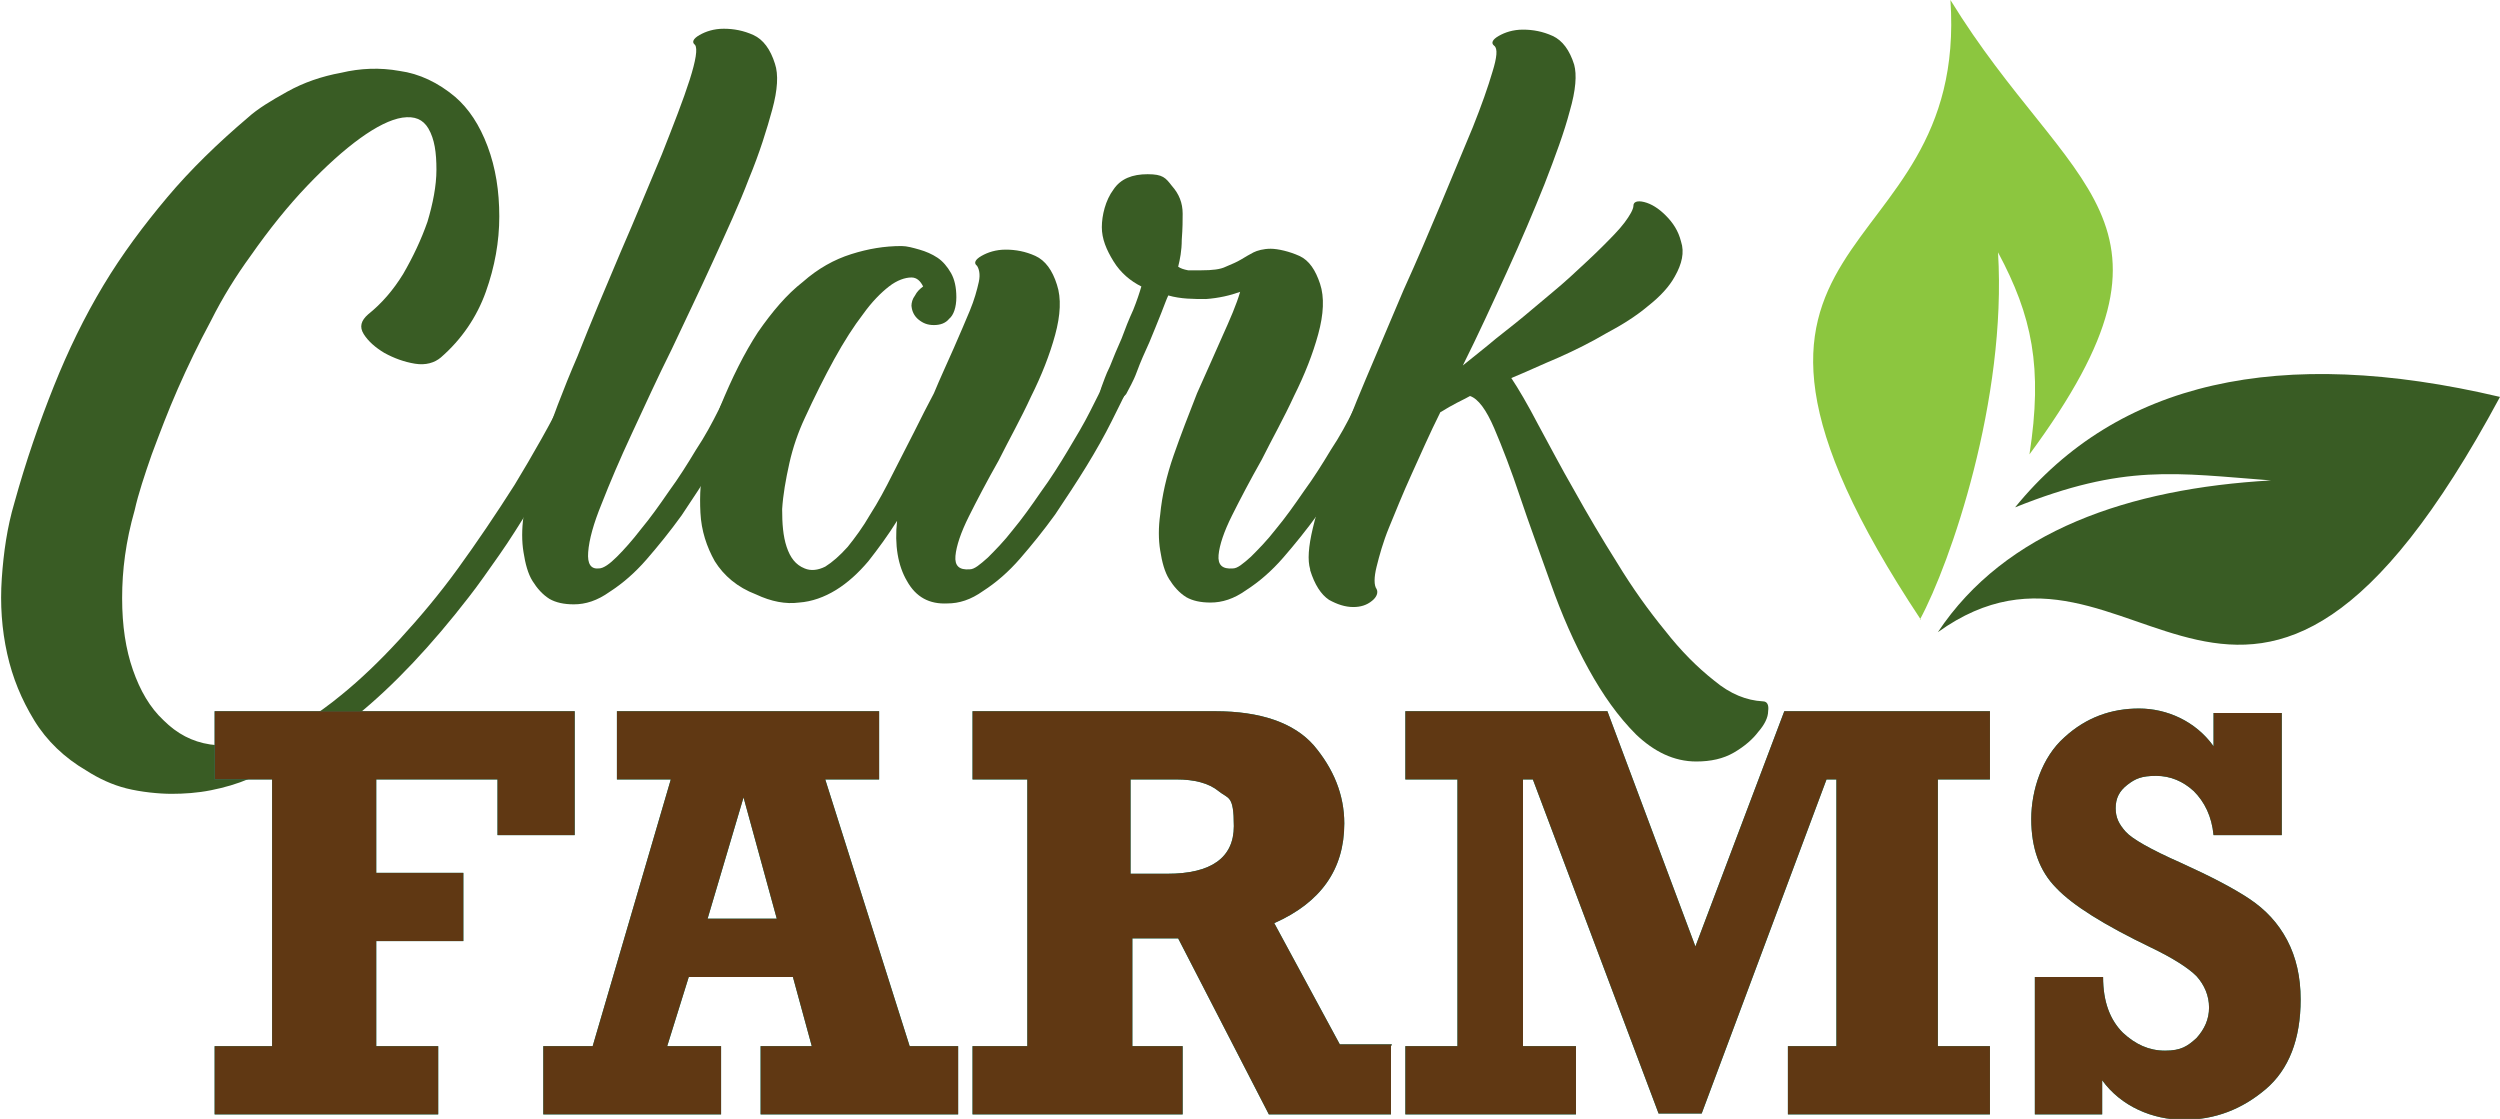 <svg xmlns="http://www.w3.org/2000/svg" id="Layer_1" viewBox="0 0 278.4 124.6"><defs><style>      .st0 {        fill: #603813;      }      .st1 {        fill: #00a99d;      }      .st2, .st3 {        fill-rule: evenodd;      }      .st2, .st4 {        fill: #395c24;      }      .st3 {        fill: #8cc63f;      }    </style></defs><g><path class="st4" d="M65,42.8c.4.2.7.4.8.8.1.4,0,.8-.2,1.2-1,1.9-2,3.8-3.1,5.8-1.1,2-2.2,3.9-3.4,5.8-1.2,1.9-2.3,3.7-3.5,5.4-1.2,1.7-2.3,3.3-3.4,4.7-4.1,5.3-8.3,9.8-12.5,13.2-4,3.2-8,5.6-11.9,7-1.4.6-2.8,1-4.3,1.3s-3,.4-4.4.4-3.4-.2-5-.6c-1.6-.4-3.1-1.1-4.5-2-2.4-1.4-4.4-3.3-5.8-5.6-1.4-2.3-2.4-4.7-3-7.4-.6-2.7-.8-5.5-.6-8.4.2-2.9.6-5.7,1.4-8.4,1.3-4.7,2.8-9,4.4-13,1.6-4,3.4-7.7,5.5-11.2,2.1-3.5,4.5-6.7,7.1-9.8,2.6-3.1,5.7-6.1,9-8.9,1.1-1,2.6-1.9,4.4-2.9s3.8-1.7,6-2.1c2.1-.5,4.3-.6,6.5-.2,2.2.3,4.3,1.3,6.2,2.9,1.5,1.3,2.7,3.1,3.6,5.5.9,2.4,1.3,5,1.3,7.8s-.5,5.6-1.5,8.4c-1,2.8-2.7,5.3-5,7.3-.7.6-1.7.9-2.9.7-1.2-.2-2.3-.6-3.4-1.2-1-.6-1.8-1.3-2.3-2.1s-.3-1.5.5-2.2c1.5-1.2,2.8-2.7,3.9-4.5,1.1-1.9,2-3.8,2.7-5.8.6-2,1-4,1-5.8,0-1.9-.2-3.4-.9-4.6-.6-1-1.5-1.4-2.9-1.2-1.3.2-2.9,1-4.7,2.3-1.8,1.3-3.8,3.1-5.9,5.3-2.1,2.2-4.2,4.8-6.3,7.8-1.6,2.2-3.1,4.6-4.4,7.2-1.4,2.6-2.6,5.1-3.7,7.6-1.1,2.5-2,4.9-2.9,7.3-.8,2.3-1.5,4.4-1.9,6.2-1,3.5-1.4,6.7-1.4,9.8s.4,5.7,1.2,8c.8,2.3,1.9,4.2,3.4,5.6,1.5,1.5,3.2,2.4,5.2,2.7,2,.3,4.2,0,6.7-.8,2.5-.8,5.1-2.4,7.9-4.7,2.1-1.7,4.3-3.8,6.5-6.2,2.2-2.4,4.4-5,6.5-7.9s4.2-6,6.3-9.3c2-3.3,4-6.8,5.8-10.4.5-1,1.3-1.2,2.2-.8Z"></path><path class="st4" d="M84,43.3c-.4.9-1,2.1-1.8,3.7-.8,1.6-1.7,3.2-2.8,5-1.1,1.8-2.3,3.6-3.5,5.4-1.3,1.8-2.6,3.4-3.9,4.9-1.3,1.5-2.7,2.7-4.1,3.6-1.4,1-2.7,1.4-4,1.4-1.1,0-2-.2-2.7-.6-.8-.5-1.4-1.2-1.9-2s-.8-1.9-1-3.2c-.2-1.2-.2-2.6,0-4,.2-1.7.9-4.2,2-7.4,1.1-3.2,2.4-6.7,4-10.4,1.5-3.8,3.1-7.6,4.8-11.6,1.7-3.9,3.2-7.6,4.6-10.9,1.3-3.3,2.4-6.1,3.1-8.3.7-2.2.9-3.5.6-3.9-.4-.3-.2-.7.5-1.1.7-.4,1.6-.7,2.7-.7,1.1,0,2.2.2,3.3.7,1.1.5,1.9,1.6,2.4,3.2.4,1.2.3,2.9-.3,5.1-.6,2.2-1.4,4.8-2.6,7.7-1.1,2.9-2.5,5.9-4,9.2-1.5,3.3-3.1,6.6-4.6,9.8-1.6,3.2-3,6.3-4.4,9.3-1.4,3-2.5,5.6-3.4,7.9-.9,2.2-1.4,4-1.5,5.4-.1,1.3.3,1.9,1.2,1.8.5,0,1.2-.5,2-1.3.8-.8,1.7-1.8,2.7-3.1,1-1.2,2-2.6,3.1-4.2,1.1-1.5,2.1-3.1,3-4.6,1-1.5,1.8-3,2.5-4.4.7-1.4,1.3-2.5,1.6-3.4.2-.4.4-.7.8-.8.4-.1.7-.1,1,0,.3.1.6.3.8.6.2.3.2.7,0,1Z"></path><path class="st4" d="M101.5,34.1c0-.4.1-.8.4-1.2.2-.4.5-.7.9-1-.3-.6-.7-1-1.3-1-.7,0-1.6.3-2.5,1-.9.7-1.9,1.7-2.9,3.1-1,1.3-2.1,3-3.2,5s-2.2,4.2-3.3,6.6c-.7,1.5-1.3,3.2-1.7,5-.4,1.8-.7,3.5-.8,5.1,0,1.6.1,3,.5,4.2.4,1.2,1,2,2,2.4.7.3,1.5.2,2.3-.2.8-.5,1.6-1.2,2.5-2.2.8-1,1.7-2.2,2.5-3.6.9-1.4,1.7-2.9,2.5-4.5.8-1.6,1.6-3.1,2.4-4.7.8-1.6,1.5-3,2.2-4.3.7-1.7,1.5-3.4,2.2-5,.7-1.6,1.3-3,1.8-4.2.5-1.2.8-2.3,1-3.2s0-1.5-.2-1.8c-.4-.3-.2-.7.5-1.1.7-.4,1.6-.7,2.7-.7,1.1,0,2.2.2,3.3.7,1.1.5,1.9,1.6,2.4,3.2.5,1.5.4,3.4-.2,5.6-.6,2.2-1.5,4.5-2.7,6.9-1.1,2.4-2.4,4.7-3.6,7.1-1.3,2.3-2.4,4.4-3.3,6.2-.9,1.8-1.4,3.3-1.5,4.4-.1,1.1.4,1.6,1.6,1.5.5,0,1.1-.5,2-1.3.8-.8,1.8-1.8,2.8-3.1,1-1.2,2-2.6,3.1-4.2,1.1-1.5,2.1-3.1,3-4.6.9-1.5,1.8-3,2.5-4.4.7-1.4,1.3-2.5,1.6-3.4.2-.4.4-.7.8-.8.4-.1.7-.1,1,0,.3.1.6.3.8.6.2.3.2.7,0,1-.4.9-1,2.1-1.8,3.7-.8,1.6-1.7,3.2-2.8,5-1.1,1.8-2.3,3.6-3.5,5.4-1.3,1.8-2.6,3.4-3.9,4.9-1.3,1.5-2.7,2.7-4.1,3.6-1.4,1-2.7,1.4-4,1.4-2,.1-3.5-.7-4.5-2.5-1-1.7-1.4-4-1.1-6.7-1,1.6-2.1,3.1-3.2,4.5-1.1,1.3-2.3,2.4-3.6,3.2-1.3.8-2.7,1.3-4.1,1.4-1.5.2-3.1-.1-4.8-.9-2.1-.8-3.6-2.1-4.6-3.7-.9-1.6-1.5-3.4-1.6-5.4s0-3.9.5-6c.5-2.1,1.1-4,1.7-5.8,1.3-3.2,2.7-6,4.2-8.3,1.6-2.3,3.2-4.2,5-5.6,1.7-1.5,3.5-2.5,5.4-3.1,1.9-.6,3.7-.9,5.6-.9.6,0,1.3.2,2,.4.7.2,1.4.5,2,.9.6.4,1.1,1,1.5,1.7.4.7.6,1.6.6,2.7s-.3,2-.8,2.4c-.4.5-1,.7-1.7.7s-1.2-.2-1.7-.6c-.5-.4-.8-1-.8-1.7Z"></path><path class="st4" d="M125.2,44.1c-.2.3-.4.5-.8.6-.3.1-.7.1-1,0-.3-.1-.5-.3-.7-.6-.2-.3-.2-.6,0-1.1.2-.5.4-1.2.9-2.2.4-1,.8-2,1.3-3.1.4-1.1.8-2.1,1.3-3.2.4-1,.7-1.9.9-2.6-1.2-.6-2.3-1.5-3.1-2.8s-1.3-2.5-1.3-3.8.4-3,1.3-4.2c.8-1.2,2.1-1.7,3.8-1.7s2,.4,2.7,1.3c.8.9,1.2,1.9,1.2,3.1,0,.7,0,1.6-.1,2.9,0,1.2-.2,2.2-.4,3,.3.2.6.3,1.1.4.4,0,.9,0,1.5,0,1.2,0,2.1-.1,2.7-.4.7-.3,1.2-.5,1.7-.8.5-.3,1-.6,1.4-.8s1.1-.4,1.9-.4,2.1.3,3.2.8c1.1.5,1.8,1.6,2.3,3.1.5,1.5.4,3.4-.2,5.6-.6,2.2-1.5,4.5-2.7,6.9-1.1,2.4-2.4,4.7-3.6,7.1-1.3,2.3-2.4,4.4-3.3,6.2s-1.4,3.3-1.5,4.4c-.1,1.1.4,1.6,1.6,1.5.5,0,1.1-.5,2-1.3.8-.8,1.8-1.8,2.8-3.1,1-1.2,2-2.6,3.1-4.2,1.1-1.5,2.1-3.1,3-4.6,1-1.5,1.8-3,2.5-4.4.7-1.4,1.3-2.5,1.6-3.4.2-.4.4-.7.8-.8.4-.1.7-.1,1,0,.3.1.6.3.8.6.2.3.2.7,0,1-.4.9-1,2.1-1.8,3.7-.8,1.6-1.7,3.2-2.8,5-1.1,1.8-2.3,3.6-3.5,5.4-1.3,1.8-2.6,3.4-3.9,4.9-1.3,1.5-2.7,2.7-4.1,3.6-1.4,1-2.7,1.4-4,1.4-1.1,0-2-.2-2.7-.6-.8-.5-1.4-1.2-1.9-2s-.8-1.9-1-3.2c-.2-1.2-.2-2.6,0-4,.2-2.1.7-4.3,1.5-6.6.8-2.3,1.7-4.6,2.6-6.9,1-2.2,1.9-4.3,2.8-6.3.9-2,1.6-3.6,2-5-1.1.4-2.4.7-3.8.8-1.4,0-2.8,0-4.2-.4-.2.4-.4,1-.8,2-.4,1-.8,2-1.3,3.2-.5,1.1-1,2.2-1.4,3.3s-.9,1.9-1.2,2.5Z"></path><path class="st4" d="M145.9,63.4c-.3-1-.2-2.5.3-4.6.5-2.1,1.3-4.6,2.3-7.4,1-2.8,2.2-5.9,3.6-9.2,1.4-3.3,2.8-6.6,4.2-9.9,1.5-3.3,2.9-6.6,4.2-9.7,1.3-3.1,2.5-6,3.5-8.4,1-2.5,1.7-4.5,2.2-6.2.5-1.6.6-2.6.2-2.9-.4-.3-.2-.7.5-1.1.7-.4,1.6-.7,2.7-.7,1.1,0,2.2.2,3.3.7,1.1.5,1.9,1.6,2.4,3.2.3,1.1.2,2.8-.5,5.2-.6,2.3-1.6,5-2.8,8.1-1.2,3-2.6,6.3-4.2,9.8-1.6,3.5-3.2,7-4.9,10.4,1.1-.9,2.4-1.9,3.7-3,1.4-1.1,2.8-2.2,4.2-3.4,1.4-1.2,2.8-2.3,4.1-3.5,1.3-1.2,2.5-2.3,3.5-3.3,1-1,1.9-1.9,2.5-2.7.6-.8,1-1.5,1-1.9s.4-.6,1.2-.4c.8.2,1.6.7,2.4,1.5.8.8,1.4,1.7,1.7,2.9.4,1.2.1,2.5-.7,3.9-.6,1.1-1.6,2.2-3,3.3-1.3,1.1-2.9,2.1-4.6,3-1.7,1-3.5,1.9-5.3,2.7-1.9.8-3.6,1.6-5.3,2.3.8,1.2,1.8,2.9,3,5.2,1.2,2.2,2.5,4.7,4,7.3,1.5,2.7,3.1,5.4,4.8,8.1,1.7,2.8,3.5,5.3,5.3,7.5,1.8,2.3,3.6,4.1,5.5,5.6,1.8,1.5,3.6,2.2,5.4,2.3.5,0,.7.4.6,1.1,0,.7-.4,1.5-1.1,2.3-.6.8-1.5,1.6-2.7,2.3-1.2.7-2.6,1-4.2,1-2.5,0-4.7-1.1-6.7-3-2-2-3.7-4.4-5.3-7.3-1.6-2.9-3-6.1-4.2-9.5-1.2-3.4-2.4-6.6-3.4-9.6-1-3-2-5.6-2.9-7.7-.9-2.1-1.8-3.3-2.7-3.6-.7.4-1.4.7-1.9,1-.6.3-1,.6-1.4.8-1.2,2.4-2.2,4.7-3.2,6.9-1,2.2-1.8,4.2-2.5,5.9-.7,1.7-1.1,3.2-1.4,4.4-.3,1.2-.3,2.1,0,2.5.2.4,0,.9-.5,1.3-.6.5-1.3.7-2.1.7-.9,0-1.8-.3-2.7-.8-.9-.6-1.6-1.7-2.1-3.3Z"></path></g><g><g><path class="st1" d="M23.9,124.1v-7.6h6.4v-29.7h-6.4v-7.6h40.1v13.8h-8.6v-6.2h-13.5v10.4h9.7v7.6h-9.7v11.7h6.9v7.6h-25Z"></path><path class="st1" d="M106.7,116.5v7.6h-22v-7.6h5.7l-2.1-7.7h-11.6l-2.4,7.7h6v7.6h-19.8v-7.6h5.5l8.7-29.7h-6v-7.6h29.2v7.6h-6l9.4,29.7h5.3ZM86.5,102.3l-3.7-13.5-4,13.5h7.8Z"></path><path class="st1" d="M154.9,116.5v7.6h-13.6l-10.1-19.6h-5.1v12h5.6v7.6h-23.4v-7.6h6.1v-29.7h-6.1v-7.6h27c5.1,0,8.8,1.3,11,3.8,2.2,2.6,3.4,5.5,3.4,8.7,0,5.1-2.6,8.8-7.8,11.1l7.3,13.5h5.8ZM126,97.3h4c4.9,0,7.4-1.8,7.4-5.3s-.6-3-1.7-3.9c-1.1-.9-2.7-1.3-4.7-1.3h-5.1v10.5Z"></path><path class="st1" d="M156.5,124.1v-7.6h5.8v-29.7h-5.8v-7.6h22.5l9.8,26.2,9.9-26.2h22.9v7.6h-5.8v29.7h5.8v7.6h-22.5v-7.6h5.4v-29.7h-1.1l-13.9,37.2h-4.8l-14-37.2h-1.1v29.7h5.9v7.6h-18.9Z"></path><path class="st1" d="M226.6,124.1v-15.3h7.6c0,2.8.8,4.8,2.2,6.2,1.4,1.3,2.9,2,4.7,2s2.5-.5,3.5-1.4c.9-1,1.4-2.1,1.4-3.4s-.5-2.5-1.4-3.5c-.9-.9-2.6-2-5.1-3.2-5.2-2.5-8.7-4.7-10.5-6.6-1.9-1.9-2.8-4.5-2.8-7.7s1.2-6.9,3.7-9.1c2.4-2.2,5.2-3.2,8.3-3.2s6.3,1.4,8.3,4.2v-3.7h7.6v13.6h-7.6c-.2-2.1-1-3.7-2.2-4.9-1.2-1.1-2.6-1.7-4.2-1.7s-2.3.3-3.2,1c-.9.7-1.3,1.5-1.3,2.6s.4,1.8,1.1,2.6c.7.8,2.8,2,6.2,3.5,3.3,1.5,5.8,2.8,7.6,4s3.2,2.7,4.2,4.6c1,1.9,1.5,4.1,1.5,6.6,0,4.4-1.3,7.8-3.9,10-2.6,2.2-5.6,3.4-9.1,3.4s-7-1.5-9.1-4.4v3.8h-7.6Z"></path></g><g><path class="st0" d="M23.9,124.1v-7.6h6.4v-29.7h-6.4v-7.6h40.1v13.8h-8.6v-6.2h-13.5v10.4h9.7v7.6h-9.7v11.7h6.9v7.6h-25Z"></path><path class="st0" d="M106.7,116.5v7.6h-22v-7.6h5.7l-2.1-7.7h-11.6l-2.4,7.7h6v7.6h-19.8v-7.6h5.5l8.7-29.7h-6v-7.6h29.2v7.6h-6l9.4,29.7h5.3ZM86.5,102.3l-3.7-13.5-4,13.5h7.8Z"></path><path class="st0" d="M154.9,116.5v7.6h-13.6l-10.1-19.6h-5.1v12h5.6v7.6h-23.4v-7.6h6.1v-29.7h-6.1v-7.6h27c5.1,0,8.8,1.3,11,3.8,2.2,2.6,3.4,5.5,3.4,8.7,0,5.1-2.6,8.8-7.8,11.1l7.3,13.5h5.8ZM126,97.3h4c4.9,0,7.4-1.8,7.4-5.3s-.6-3-1.7-3.9c-1.1-.9-2.7-1.3-4.7-1.3h-5.1v10.5Z"></path><path class="st0" d="M156.5,124.1v-7.6h5.8v-29.7h-5.8v-7.6h22.5l9.8,26.2,9.9-26.2h22.9v7.6h-5.8v29.7h5.8v7.6h-22.5v-7.6h5.4v-29.7h-1.1l-13.9,37.2h-4.8l-14-37.2h-1.1v29.7h5.9v7.6h-18.9Z"></path><path class="st0" d="M226.6,124.1v-15.3h7.6c0,2.8.8,4.8,2.2,6.2,1.4,1.3,2.9,2,4.7,2s2.5-.5,3.5-1.4c.9-1,1.4-2.1,1.4-3.4s-.5-2.5-1.4-3.5c-.9-.9-2.6-2-5.1-3.2-5.2-2.5-8.7-4.7-10.5-6.6-1.9-1.9-2.8-4.5-2.8-7.7s1.2-6.9,3.7-9.1c2.4-2.2,5.2-3.2,8.3-3.2s6.3,1.4,8.3,4.2v-3.7h7.6v13.6h-7.6c-.2-2.1-1-3.7-2.2-4.9-1.2-1.1-2.6-1.7-4.2-1.7s-2.3.3-3.2,1c-.9.7-1.3,1.5-1.3,2.6s.4,1.8,1.1,2.6c.7.8,2.8,2,6.2,3.5,3.3,1.5,5.8,2.8,7.6,4s3.2,2.7,4.2,4.6c1,1.9,1.5,4.1,1.5,6.6,0,4.4-1.3,7.8-3.9,10-2.6,2.2-5.6,3.4-9.1,3.4s-7-1.5-9.1-4.4v3.8h-7.6Z"></path></g></g><path class="st3" d="M213.9,69c-29.7-44.8,5.4-38.1,3.3-69,13.2,21.5,28.2,24.3,8.8,50.6,1.5-9.7.3-15.4-3.5-22.5,1,16.4-5.3,34.6-8.7,40.9"></path><path class="st2" d="M215.8,70.4c22-15.8,34.1,26.8,62.6-26.2-24.6-5.8-42.6-1.7-54,12.3,12.2-4.9,17.9-3.8,28.5-3-15.8.9-29.6,5.6-37.1,16.9"></path></svg>